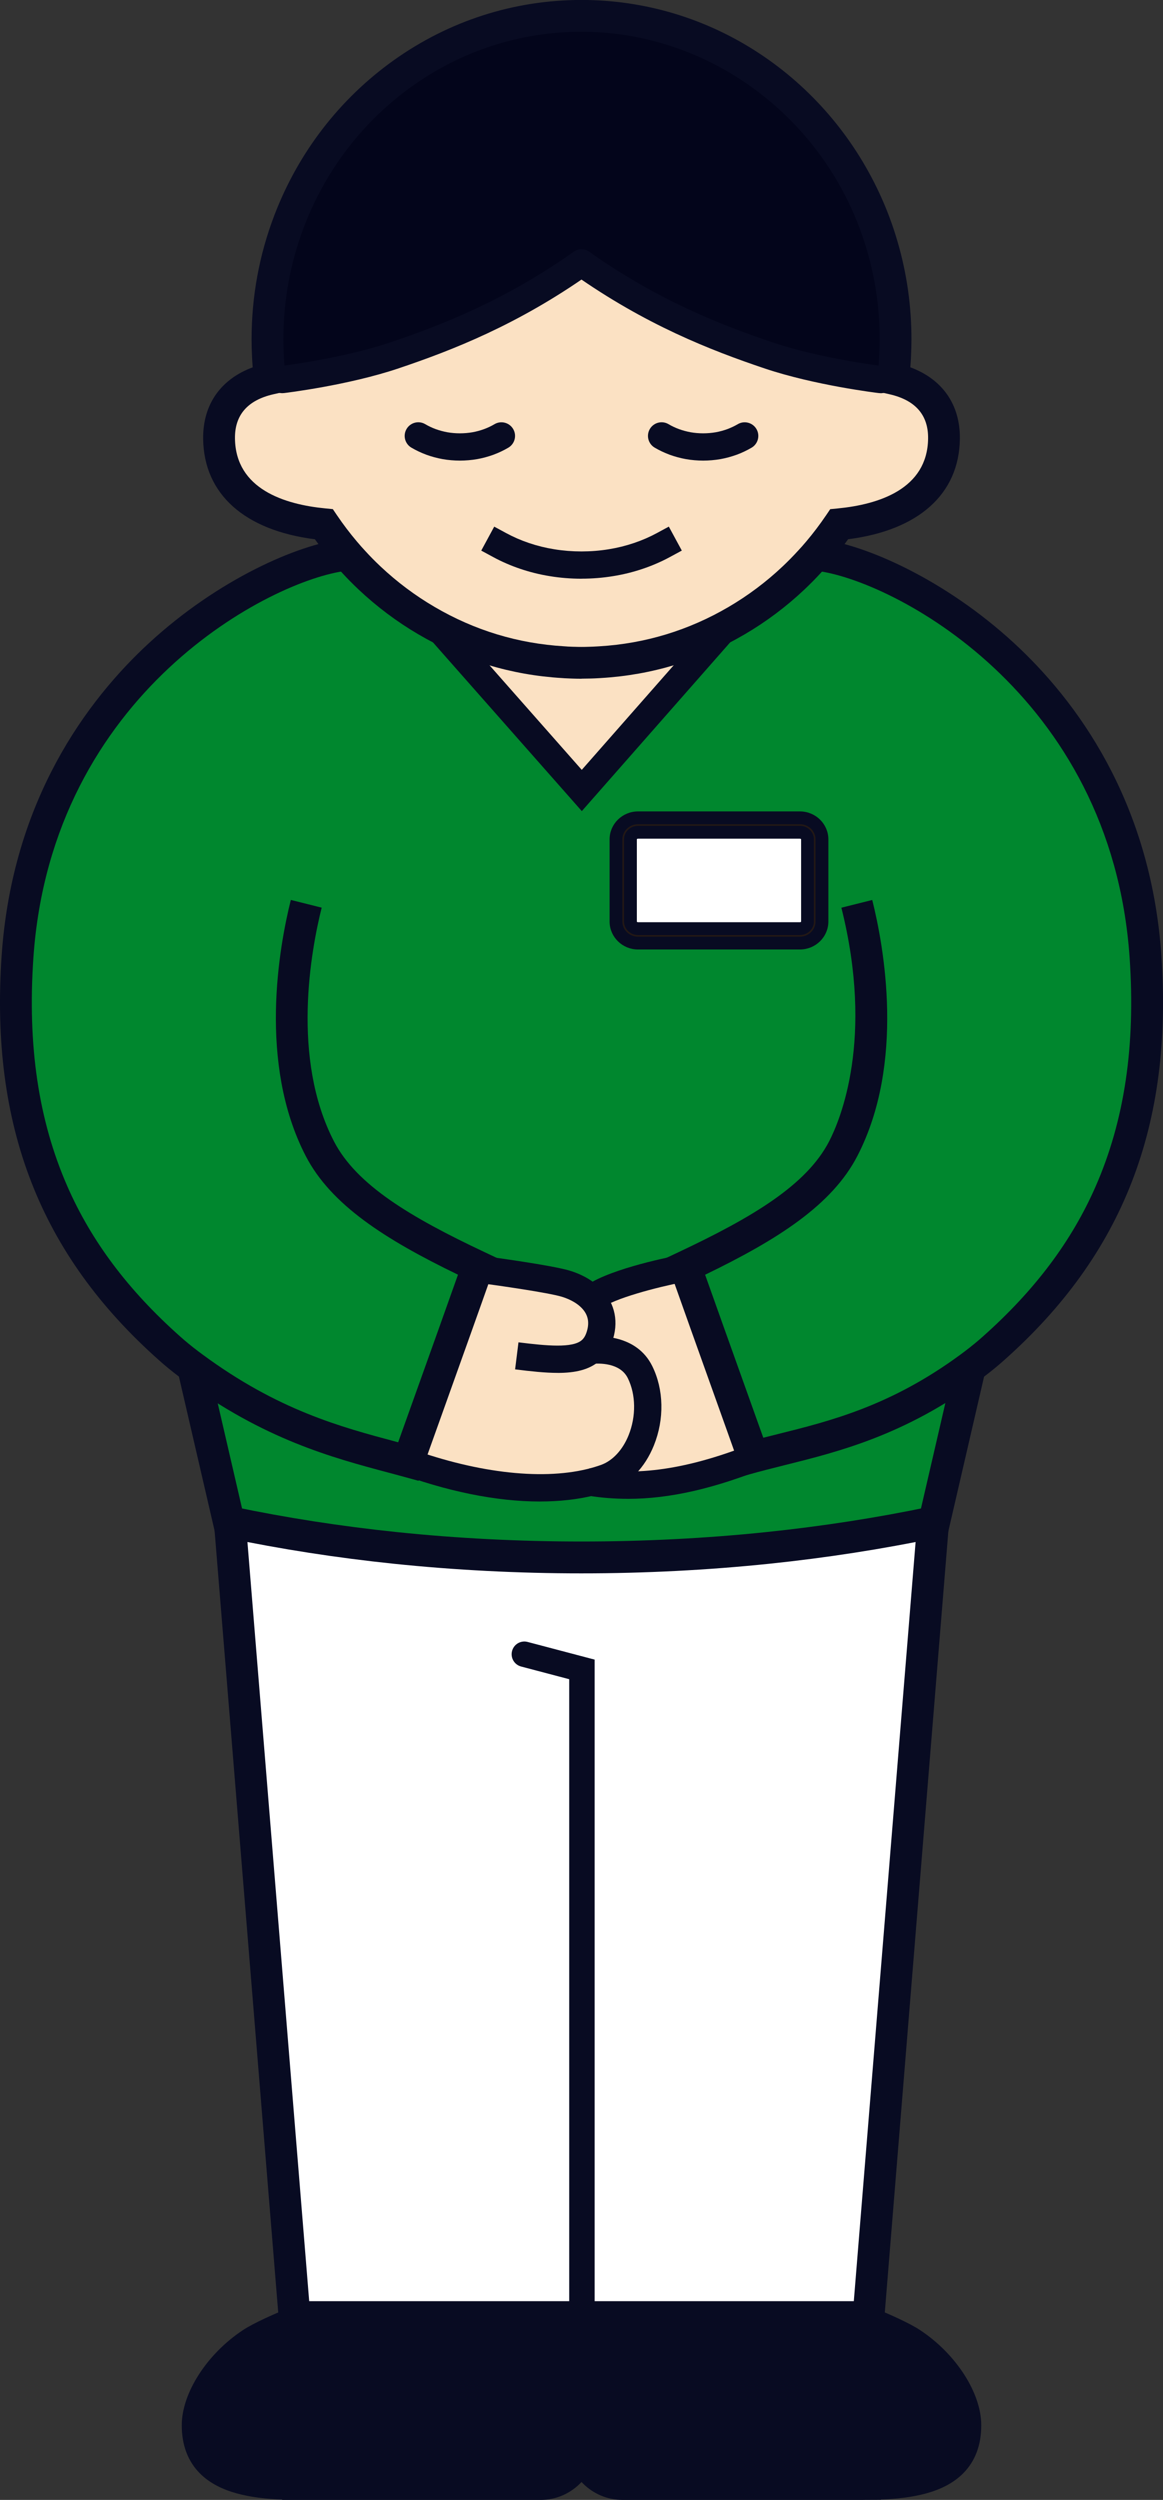 <?xml version="1.0" encoding="UTF-8"?>
<svg id="_レイヤー_2" data-name="レイヤー 2" xmlns="http://www.w3.org/2000/svg" viewBox="0 0 53.074 114.083">
  <rect x="0" y="0" width="53.074" height="114.083" fill="#333333" stroke="none"/>
  <g id="_画像" data-name="画像">
    <g>
      <g>
        <path d="m18.217,66.584c-2.561-.687-5.697-1.447-9.405-4.186-.068-.049-.135-.099-.203-.151-.301-.229-.595-.466-.874-.717C3.37,57.649.199,52.414.799,43.658c.871-12.712,11.467-17.921,14.927-18.33.094-.012.181-.019.263-.024l.147-.137c.233.255.475.5.726.736l.003.003c.79.744,1.661,1.398,2.598,1.946l-.067.111,7.155,8.111,7.129-8.111-.065-.11c.938-.549,1.811-1.204,2.601-1.95.251-.237.493-.482.724-.736l.147.137c.082.004.169.012.263.024,3.46.41,14.055,5.618,14.927,18.33.6,8.756-2.571,13.992-6.935,17.872-.279.251-.573.488-.874.717-.068.052-.135.102-.203.151-3.696,2.721-6.887,3.301-9.449,3.966-.15.039-.297.077-.442.117-.098-.295-2.307-6.442-3.061-8.584-.012-.034-.022-.067-.034-.099l-.251.108s-3.147.609-4.03,1.355c-.135-.141-.294-.264-.469-.37-.218-.132-.463-.237-.717-.313-.802-.239-3.776-.637-3.776-.637l-.269-.045c-.754,2.149-3.038,8.504-3.136,8.798-.135-.037-.273-.074-.411-.111Zm18.964-24.529v-3.751c0-.362-.301-.653-.677-.653h-7.388c-.373,0-.675.291-.675.653v3.751c0,.361.303.653.675.653h7.388c.376,0,.677-.292.677-.653Z" style="fill: #00872e; stroke-width: 0px;"/>
        <path d="m10.491,69.468c-.015-.001-.03-.006-.045-.009l-1.634-7.061c3.708,2.739,6.844,3.499,9.405,4.186,3.295,1.244,6.436,1.621,8.732,1.06,2.344.37,4.784-.03,7.864-1.28,2.562-.665,5.753-1.245,9.449-3.966l-1.633,7.061c-.015.003-.03.006-.046.009-2.412.506-4.937.901-7.551,1.173-2.743.285-5.586.435-8.495.435s-5.752-.15-8.496-.435c-2.614-.272-5.137-.666-7.551-1.173Z" style="fill: #00872e; stroke-width: 0px;"/>
        <path d="m39.612,105.994c.619.254,1.53.65,1.982.95,1.45.96,2.458,2.516,2.461,3.726.009,2.281-2.094,2.688-4.679,2.688-.062,0-.123-.001-.184-.004v.004s-10.791,0-10.791,0c-.995,0-1.809-.816-1.863-1.847.001-.037.003-.074.003-.111v-5.66h12.439s.264.101.632.254Z" style="fill: #080b22; stroke-width: 0px;"/>
        <path d="m26.556,105.74h-.015v-.635h-.007v.635h-12.437s-.264.101-.634.254l-2.948-36.241-.024-.285c2.414.506,4.937.901,7.551,1.173,2.745.285,5.586.435,8.496.435s5.752-.15,8.495-.435c2.614-.272,5.139-.666,7.551-1.173l-.024.295-2.948,36.23c-.368-.153-.632-.254-.632-.254h-12.424Z" style="fill: #fff; stroke-width: 0px;"/>
        <path d="m37.181,38.304v3.751c0,.361-.301.653-.677.653h-7.388c-.373,0-.675-.292-.675-.653v-3.751c0-.362.303-.653.675-.653h7.388c.376,0,.677.291.677.653Z" style="fill: #fff; stroke-width: 0px;"/>
        <path d="m34.371,66.481c.145-.04.292-.079.442-.117-3.08,1.25-5.52,1.649-7.864,1.28.237-.058.466-.126.686-.205,1.665-.595,2.425-3.107,1.572-4.826-.527-1.06-1.811-1.035-2.241-.993.162-.141.286-.328.373-.569.272-.75.079-1.352-.343-1.79.883-.747,4.03-1.355,4.03-1.355l.251-.108c.012.033.022.065.034.099.754,2.142,2.963,8.289,3.061,8.584Z" style="fill: #fbe1c3; stroke-width: 0px;"/>
        <path d="m33.614,27.854l.065.11-7.129,8.111-7.155-8.111.067-.111c1.857,1.09,3.974,1.762,6.228,1.896.031.001.062.004.094.006.064.064,1.444.064,1.508,0,.031-.001.062-.004.094-.006,2.256-.134,4.371-.806,6.228-1.894Z" style="fill: #fbe1c3; stroke-width: 0px;"/>
        <path d="m26.995,59.261c.422.438.615,1.041.343,1.79-.086.24-.211.427-.373.569.43-.042,1.714-.067,2.241.993.854,1.719.094,4.23-1.572,4.826-.22.079-.448.147-.686.205-2.296.561-5.437.184-8.732-1.06.138.037.276.074.411.111.098-.294,2.382-6.648,3.136-8.798l.269.045s2.975.398,3.776.637c.254.076.499.181.717.313.175.105.334.229.469.37Z" style="fill: #fbe1c3; stroke-width: 0px;"/>
        <rect x="26.534" y="105.104" width=".007" height=".635" style="fill: #040000; stroke-width: 0px;"/>
        <path d="m13.462,105.994c.37-.153.634-.254.634-.254h12.437v5.66c0,.037.001.074.004.111-.055,1.03-.867,1.847-1.864,1.847h-10.791v-.004c-.059.003-.12.004-.183.004-2.586,0-4.688-.407-4.68-2.688.004-1.21,1.011-2.765,2.461-3.726.451-.3,1.363-.696,1.982-.95Z" style="fill: #080b22; stroke-width: 0px;"/>
        <path d="m39.376,114.083c-.023,0-.046,0-.068,0h-.114s-10.793,0-10.793,0c-1.377,0-2.514-1.113-2.588-2.535l1.449-.075c.034.65.534,1.159,1.138,1.159h9.786l-.017-.051,1.058.048c.049.002.098.004.148.004,1.189,0,2.85-.081,3.547-.781.275-.276.408-.662.406-1.179-.002-.976-.921-2.319-2.136-3.124-.306-.203-.982-.525-1.856-.884-.21-.087-.384-.157-.493-.2h-12.303v-1.451h12.573l.125.048c.011.004.278.106.652.261.685.281,1.609.686,2.105,1.016,1.636,1.083,2.782,2.863,2.785,4.328.004.909-.275,1.652-.829,2.208-.889.892-2.331,1.137-3.756,1.193l.003.01-.468.002c-.119.002-.237.002-.355.002Z" style="fill: #080b22; stroke-width: 0px;"/>
        <path d="m24.674,114.083h-11.798l.005-.014c-1.425-.056-2.867-.301-3.756-1.193-.554-.556-.833-1.299-.83-2.209.005-1.466,1.151-3.246,2.786-4.328.495-.329,1.419-.734,2.107-1.016.378-.156.65-.26.65-.26l.125-.048h12.571v1.451h-12.301c-.109.043-.284.112-.493.199-.876.359-1.552.681-1.857.884-1.215.805-2.133,2.147-2.137,3.124-.002.517.131.903.407,1.179.697.7,2.359.781,3.548.781.05,0,.099-.001.148-.004l1.06-.052-.019.056h9.785c.604,0,1.105-.509,1.14-1.16l1.449.077c-.076,1.421-1.213,2.534-2.589,2.534Z" style="fill: #080b22; stroke-width: 0px;"/>
        <path d="m25.815,111.569c-.004-.056-.007-.113-.007-.169v-5.66h1.459v5.66c0,.047-.002.094-.004.141l-1.448.028Z" style="fill: #080b22; stroke-width: 0px;"/>
        <path d="m36.504,43.33h-7.388c-.715,0-1.297-.572-1.297-1.275v-3.751c0-.703.582-1.275,1.297-1.275h7.388c.716,0,1.299.572,1.299,1.275v3.751c0,.703-.583,1.275-1.299,1.275Zm-7.388-5.057c-.035,0-.053.021-.053.031v3.751c0,.009.018.031.053.031h7.388c.036,0,.055-.02.055-.031v-3.751c0-.013-.021-.031-.055-.031h-7.388Z" style="fill: #080b22; stroke-width: 0px;"/>
        <polygon points="40.312 106.345 38.865 106.227 41.894 69.018 43.34 69.14 43.283 69.821 40.312 106.345" style="fill: #080b22; stroke-width: 0px;"/>
        <polygon points="12.763 106.345 9.735 69.14 11.181 69.018 11.237 69.693 14.209 106.227 12.763 106.345" style="fill: #080b22; stroke-width: 0px;"/>
        <polygon points="43.168 70.356 41.754 70.028 43.604 62.029 45.017 62.359 44.969 62.563 43.168 70.356" style="fill: #080b22; stroke-width: 0px;"/>
        <polygon points="9.908 70.355 9.739 69.623 8.058 62.359 9.471 62.029 9.518 62.233 11.322 70.03 9.908 70.355" style="fill: #080b22; stroke-width: 0px;"/>
        <path d="m25.448,62.652c-.568,0-1.216-.07-1.941-.161l.154-1.234c1.282.16,2.468.273,2.892-.102.087-.076.151-.177.2-.313.166-.458.099-.833-.205-1.149-.094-.098-.209-.188-.342-.268-.169-.102-.367-.188-.574-.25-.619-.185-2.867-.508-3.681-.616l.165-1.233c.309.041,3.047.411,3.872.657.311.093.601.22.861.377.226.136.427.295.596.472.637.661.807,1.525.478,2.432-.12.334-.305.613-.549.826-.476.422-1.121.563-1.926.563Z" style="fill: #080b22; stroke-width: 0px;"/>
        <path d="m24.639,68.522c-1.988,0-4.268-.46-6.642-1.356-.096-.035-.199-.074-.302-.115l.456-1.157c.093.037.185.072.278.105,3.156,1.191,6.205,1.57,8.372,1.04.216-.053.425-.115.624-.186.531-.19.991-.684,1.261-1.355.348-.862.334-1.862-.037-2.608-.355-.715-1.333-.678-1.625-.651-.055.005-.091.011-.099.012l-.208-1.226s.068-.012.187-.024c.492-.047,2.15-.091,2.859,1.335.532,1.071.561,2.427.077,3.627-.41,1.016-1.118,1.748-1.996,2.061-.239.085-.49.161-.748.223-.75.183-1.575.274-2.457.274Z" style="fill: #080b22; stroke-width: 0px;"/>
        <path d="m19.099,67.577l-.663-.182c-.122-.034-.247-.067-.372-.101l-.363-.097c-2.521-.673-5.658-1.511-9.319-4.215-.066-.047-.138-.101-.211-.157-.347-.263-.648-.51-.92-.755C1.824,57.245-.457,51.378.075,43.608c.487-7.111,3.926-11.681,6.725-14.262,3.156-2.91,6.795-4.497,8.841-4.739.097-.012.203-.022.308-.028l.08,1.449c-.066.004-.136.01-.211.019-3.385.401-13.462,5.525-14.294,17.66-.274,4.007.232,7.416,1.547,10.424,1.098,2.511,2.781,4.753,5.146,6.856.245.22.516.442.831.681.063.048.125.095.188.14,3.448,2.546,6.312,3.311,8.84,3.986l.094.025c.164-.459.411-1.151.736-2.058.643-1.797,1.496-4.179,1.994-5.59-3.343-1.618-5.797-3.193-6.948-5.417-2.192-4.237-1.206-9.583-.68-11.685l1.408.352c-.486,1.942-1.403,6.869.561,10.666,1.03,1.991,3.491,3.46,6.869,5.053l.598.282-.257.712c-.448,1.276-1.448,4.073-2.179,6.115-.492,1.375-.917,2.562-.954,2.674l-.218.653Z" style="fill: #080b22; stroke-width: 0px;"/>
        <path d="m27.266,59.824l-.278-.556-.437-.442.047-.034-.004-.005c.959-.81,3.761-1.384,4.314-1.491l.236,1.221c-1.146.222-3.161.744-3.733,1.208l-.05.05-.095.048Z" style="fill: #080b22; stroke-width: 0px;"/>
        <path d="m28.652,68.399c-.606,0-1.2-.047-1.791-.14-.036-.005-.073-.011-.109-.017l-.041-.007.192-1.229.054.009c.023.004.046.008.07.011l.02.003c2.228.351,4.552-.031,7.533-1.241.093-.038.187-.076.282-.115l.477,1.149c-.098.041-.195.08-.291.119-2.432.987-4.474,1.459-6.395,1.459Z" style="fill: #080b22; stroke-width: 0px;"/>
        <path d="m33.899,67.364l-.217-.654c-.041-.123-.535-1.503-1.057-2.965-.703-1.966-1.578-4.412-1.999-5.607l-.031-.092-.227-.622.599-.282c3.377-1.592,5.838-3.061,6.869-5.053.511-.988,2.062-4.677.561-10.666l1.408-.353c.527,2.101,1.514,7.444-.68,11.686-1.151,2.225-3.605,3.8-6.947,5.417.458,1.292,1.201,3.371,1.814,5.084.377,1.055.661,1.847.841,2.354.212-.054.429-.108.65-.163,2.421-.604,5.165-1.289,8.35-3.633.07-.05.131-.097.194-.145.315-.239.586-.461.828-.679,2.368-2.105,4.051-4.348,5.149-6.858,1.315-3.008,1.821-6.417,1.547-10.424-.832-12.135-10.909-17.259-14.288-17.659-.081-.01-.152-.016-.217-.02l.08-1.449c.105.006.211.015.314.028,2.04.242,5.679,1.828,8.835,4.738,2.799,2.581,6.237,7.151,6.725,14.262.532,7.77-1.748,13.637-7.177,18.464-.27.242-.571.489-.918.753-.073.056-.145.11-.219.163-3.409,2.509-6.427,3.262-8.852,3.867-.286.071-.566.141-.838.212-.147.038-.29.075-.432.114l-.664.183Z" style="fill: #080b22; stroke-width: 0px;"/>
        <path d="m26.538,71.801c-2.884,0-5.768-.148-8.571-.439-2.595-.27-5.154-.667-7.606-1.18-.022-.004-.043-.008-.065-.013l-.317-.067.3-1.42.361.075c2.409.505,4.925.896,7.477,1.161,5.509.572,11.337.572,16.842,0,2.555-.266,5.071-.656,7.477-1.161l.361-.075.3,1.42-.365.076c-2.454.515-5.019.913-7.623,1.184-2.802.291-5.686.439-8.57.439Zm-15.916-3.046h.004s-.003,0-.004,0Z" style="fill: #080b22; stroke-width: 0px;"/>
        <path d="m26.556,106.549c-.321,0-.58-.26-.58-.58v-29.338l-2.195-.579c-.31-.082-.495-.399-.413-.709.082-.31.399-.495.709-.413l3.06.807v30.232c0,.321-.26.58-.58.58Z" style="fill: #080b22; stroke-width: 0px;"/>
        <path d="m26.551,37.015l-7.622-8.64c-.227-.258-.203-.651.055-.878.258-.227.651-.203.878.055l6.687,7.581,6.663-7.58c.227-.258.62-.283.878-.056.258.227.283.62.057.878l-7.596,8.641Z" style="fill: #080b22; stroke-width: 0px;"/>
        <path d="m36.504,42.745h-7.388c-.393,0-.713-.31-.713-.691v-3.751c0-.38.32-.689.713-.689h7.388c.393,0,.713.309.713.689v3.751c0,.381-.32.691-.713.691Zm-7.388-5.058c-.353,0-.639.276-.639.616v3.751c0,.34.287.617.639.617h7.388c.353,0,.639-.277.639-.617v-3.751c0-.34-.287-.616-.639-.616h-7.388Z" style="fill: #231815; stroke-width: 0px;"/>
      </g>
      <g>
        <path d="m40.761,17.288c.883.202,2.344.824,2.317,2.739-.04,2.978-2.975,3.724-4.783,3.899-.294.433-.609.851-.946,1.248-.132.157-.269.313-.411.465-.232.254-.474.499-.724.736-.79.747-1.662,1.401-2.601,1.95-1.857,1.088-3.972,1.76-6.228,1.894-.031.001-.062.004-.094.006-.018.001-.034.001-.052.003-.092.004-.184.009-.276.012-.021.001-.042.001-.061.001-.122.004-.243.006-.365.006s-.243-.001-.365-.006c-.042,0-.083-.001-.123-.004-.071-.001-.142-.004-.214-.009-.018-.001-.036-.001-.052-.003-.031-.001-.062-.004-.094-.006-2.255-.134-4.371-.806-6.228-1.896-.937-.548-1.808-1.202-2.598-1.946l-.003-.003c-.251-.236-.493-.481-.726-.736-.138-.147-.27-.298-.401-.453-.34-.401-.659-.822-.956-1.26-1.808-.175-4.741-.922-4.783-3.899-.027-1.915,1.434-2.537,2.317-2.739l-.031-.276,2.348-.148,4.192-1.081,3.19-1.456,2.734-1.456,1.792-1.234,1.852,1.421,3.646,1.738,3.056,1.195,3.231.966,2.467.062c-.009.089-.019.18-.03.269Z" style="fill: #fbe1c3; stroke-width: 0px;"/>
        <path d="m40.877,12.871l.129,4.155-.215-.006c.028-.263.047-.525.059-.791.012-.246.019-.493.019-.742,0-1.471-.209-2.892-.6-4.232l.607,1.616Z" style="fill: #03051b; stroke-width: 0px;"/>
        <path d="m40.869,15.486c0,.249-.007.496-.019.742-.012.266-.031.528-.059.791l-2.467-.062-3.231-.966-3.056-1.195-3.646-1.738-1.852-1.421-1.792,1.234-2.734,1.456-3.19,1.456-4.192,1.081-2.348.148c-.025-.258-.046-.518-.056-.779-.013-.248-.019-.496-.019-.747,0-1.91.353-3.736.995-5.41C15.297,4.6,20.479.726,26.538.726c5.697,0,10.619,3.426,12.929,8.387l.803,2.142c.39,1.34.6,2.761.6,4.232Z" style="fill: #03051b; stroke-width: 0px;"/>
        <path d="m38.779,7.279l.687,1.833c-2.31-4.961-7.232-8.387-12.929-8.387-6.059,0-11.241,3.874-13.337,9.35l-.019-.007,1.13-2.976,4.328-4.416L24.108.374l6.151.33,5.013,2.489,3.508,4.086Z" style="fill: #03051b; stroke-width: 0px;"/>
        <path d="m13.182,10.068l.019.007c-.641,1.674-.995,3.5-.995,5.41,0,.251.006.499.019.747.01.261.031.521.056.779l-.212.013.19-4.532.922-2.425Z" style="fill: #03051b; stroke-width: 0px;"/>
        <path d="m12.888,17.943c-.31,0-.579-.232-.617-.548-.041-.341.202-.651.543-.692.028-.003,2.813-.343,4.97-1.069,2.386-.803,5.249-1.923,8.394-4.142.281-.198.669-.131.867.15.198.281.131.669-.15.867-3.276,2.311-6.244,3.473-8.714,4.304-2.28.767-5.1,1.111-5.219,1.125-.025.003-.05.004-.075.004Z" style="fill: #080b22; stroke-width: 0px;"/>
        <path d="m40.186,17.943c-.025,0-.05-.001-.075-.004-.119-.014-2.937-.358-5.217-1.125-2.473-.832-5.442-1.994-8.715-4.304-.281-.198-.347-.586-.149-.867.198-.281.586-.348.867-.149,3.142,2.218,6.006,3.338,8.394,4.142,2.157.726,4.941,1.066,4.969,1.069.341.041.584.351.543.692-.038.316-.306.548-.617.548Z" style="fill: #080b22; stroke-width: 0px;"/>
        <path d="m26.538,26.41c-.488,0-.975-.039-1.447-.117-.455-.073-.911-.186-1.351-.335-.43-.145-.844-.325-1.231-.535l-.547-.296.592-1.094.547.296c.325.176.674.328,1.037.451.375.127.763.223,1.152.285.816.134,1.684.133,2.492,0,.392-.063.779-.159,1.154-.286.366-.124.715-.275,1.039-.451l.547-.296.593,1.094-.547.296c-.386.209-.8.389-1.233.535-.441.149-.896.262-1.354.335-.468.077-.955.116-1.443.116Z" style="fill: #080b22; stroke-width: 0px;"/>
        <path d="m20.986,21.02c-.264,0-.53-.023-.791-.069-.258-.047-.506-.114-.743-.201-.245-.092-.472-.2-.679-.322-.296-.175-.394-.556-.219-.852s.556-.394.852-.219c.145.086.306.162.478.226.166.06.346.109.53.143.371.065.766.066,1.149,0,.179-.032.358-.081.53-.144.169-.063.328-.138.471-.223.295-.176.677-.079.853.216.176.295.079.677-.216.853-.207.123-.435.231-.677.322-.242.088-.491.156-.743.201-.265.046-.531.069-.794.069Z" style="fill: #080b22; stroke-width: 0px;"/>
        <path d="m32.089,21.02c-.264,0-.53-.023-.791-.069-.256-.046-.505-.114-.743-.201-.245-.092-.472-.2-.679-.322-.296-.175-.394-.556-.219-.852s.556-.394.852-.219c.145.086.306.162.478.226.167.061.347.109.529.143.372.065.767.066,1.149,0,.179-.032.358-.081.53-.144.167-.063.328-.139.473-.224.296-.175.677-.076.852.219.175.296.076.677-.219.852-.207.122-.434.23-.674.32-.244.089-.492.156-.744.202-.265.046-.531.069-.794.069Z" style="fill: #080b22; stroke-width: 0px;"/>
        <path d="m26.538,30.974c-.126,0-.253-.001-.379-.006-.048,0-.096-.002-.142-.005-.076-.002-.153-.005-.227-.01h-.015c-.014-.001-.031-.002-.047-.004l-.072-.005c-2.336-.138-4.541-.809-6.561-1.995-.976-.571-1.894-1.259-2.728-2.044l-.012-.012c-.257-.241-.514-.502-.755-.766-.123-.131-.258-.283-.419-.473-.281-.332-.553-.682-.81-1.044-3.212-.407-5.065-2.061-5.1-4.574-.022-1.564.793-2.729,2.261-3.273-.015-.182-.025-.345-.031-.503-.013-.244-.02-.501-.02-.776,0-1.956.351-3.864,1.043-5.67,1.094-2.859,2.975-5.3,5.438-7.059,2.525-1.803,5.491-2.757,8.576-2.757,2.896,0,5.709.848,8.135,2.454,2.358,1.56,4.243,3.757,5.452,6.352.336.719.62,1.475.842,2.247.417,1.43.628,2.922.628,4.433,0,.241-.007.496-.02.777-.008.171-.018.337-.031.501,1.467.544,2.282,1.709,2.26,3.272-.034,2.512-1.887,4.167-5.1,4.574-.256.361-.524.707-.8,1.033-.151.179-.293.34-.433.489-.234.257-.489.516-.758.77-.829.784-1.748,1.473-2.733,2.05-2.021,1.184-4.225,1.854-6.552,1.992l-.081.005c-.017.001-.033.002-.05.003-.107.007-.204.01-.3.013-.028.002-.055.002-.081.002-.126.004-.253.006-.379.006Zm-.651-1.469c.058.004.118.006.178.007l.04.002c.022.002.046.002.069.002h.026c.226.009.452.009.678,0l.064-.002c.089-.003.171-.005.253-.011.005,0,.023-.001.041-.002l.116-.007c2.088-.124,4.075-.728,5.896-1.795.89-.521,1.72-1.144,2.469-1.852.244-.231.475-.466.687-.698l.008-.008c.122-.13.248-.272.384-.434.315-.372.617-.771.901-1.189l.191-.282.339-.033c1.866-.181,4.096-.88,4.127-3.187.015-1.072-.575-1.752-1.753-2.022l-.635-.145.075-.646c.01-.085.02-.171.028-.257.027-.248.045-.492.057-.752.012-.26.019-.492.019-.71,0-1.373-.192-2.729-.571-4.029-.202-.701-.459-1.386-.764-2.038-2.254-4.841-7.071-7.968-12.271-7.968-2.781,0-5.455.86-7.733,2.487-2.231,1.593-3.934,3.805-4.926,6.397-.628,1.64-.947,3.373-.947,5.151,0,.248.006.48.018.708.009.228.026.463.054.748l.103.909-.632.144c-1.178.269-1.768.949-1.753,2.021.032,2.307,2.262,3.007,4.127,3.187l.339.033.191.282c.284.419.59.822.909,1.198.144.17.264.305.376.425.223.245.455.479.694.705l.013.012c.744.701,1.574,1.323,2.457,1.839,1.821,1.069,3.808,1.673,5.905,1.798l.117.008c.008.001.021,0,.036.002Z" style="fill: #080b22; stroke-width: 0px;"/>
      </g>
    </g>
  </g>
</svg>